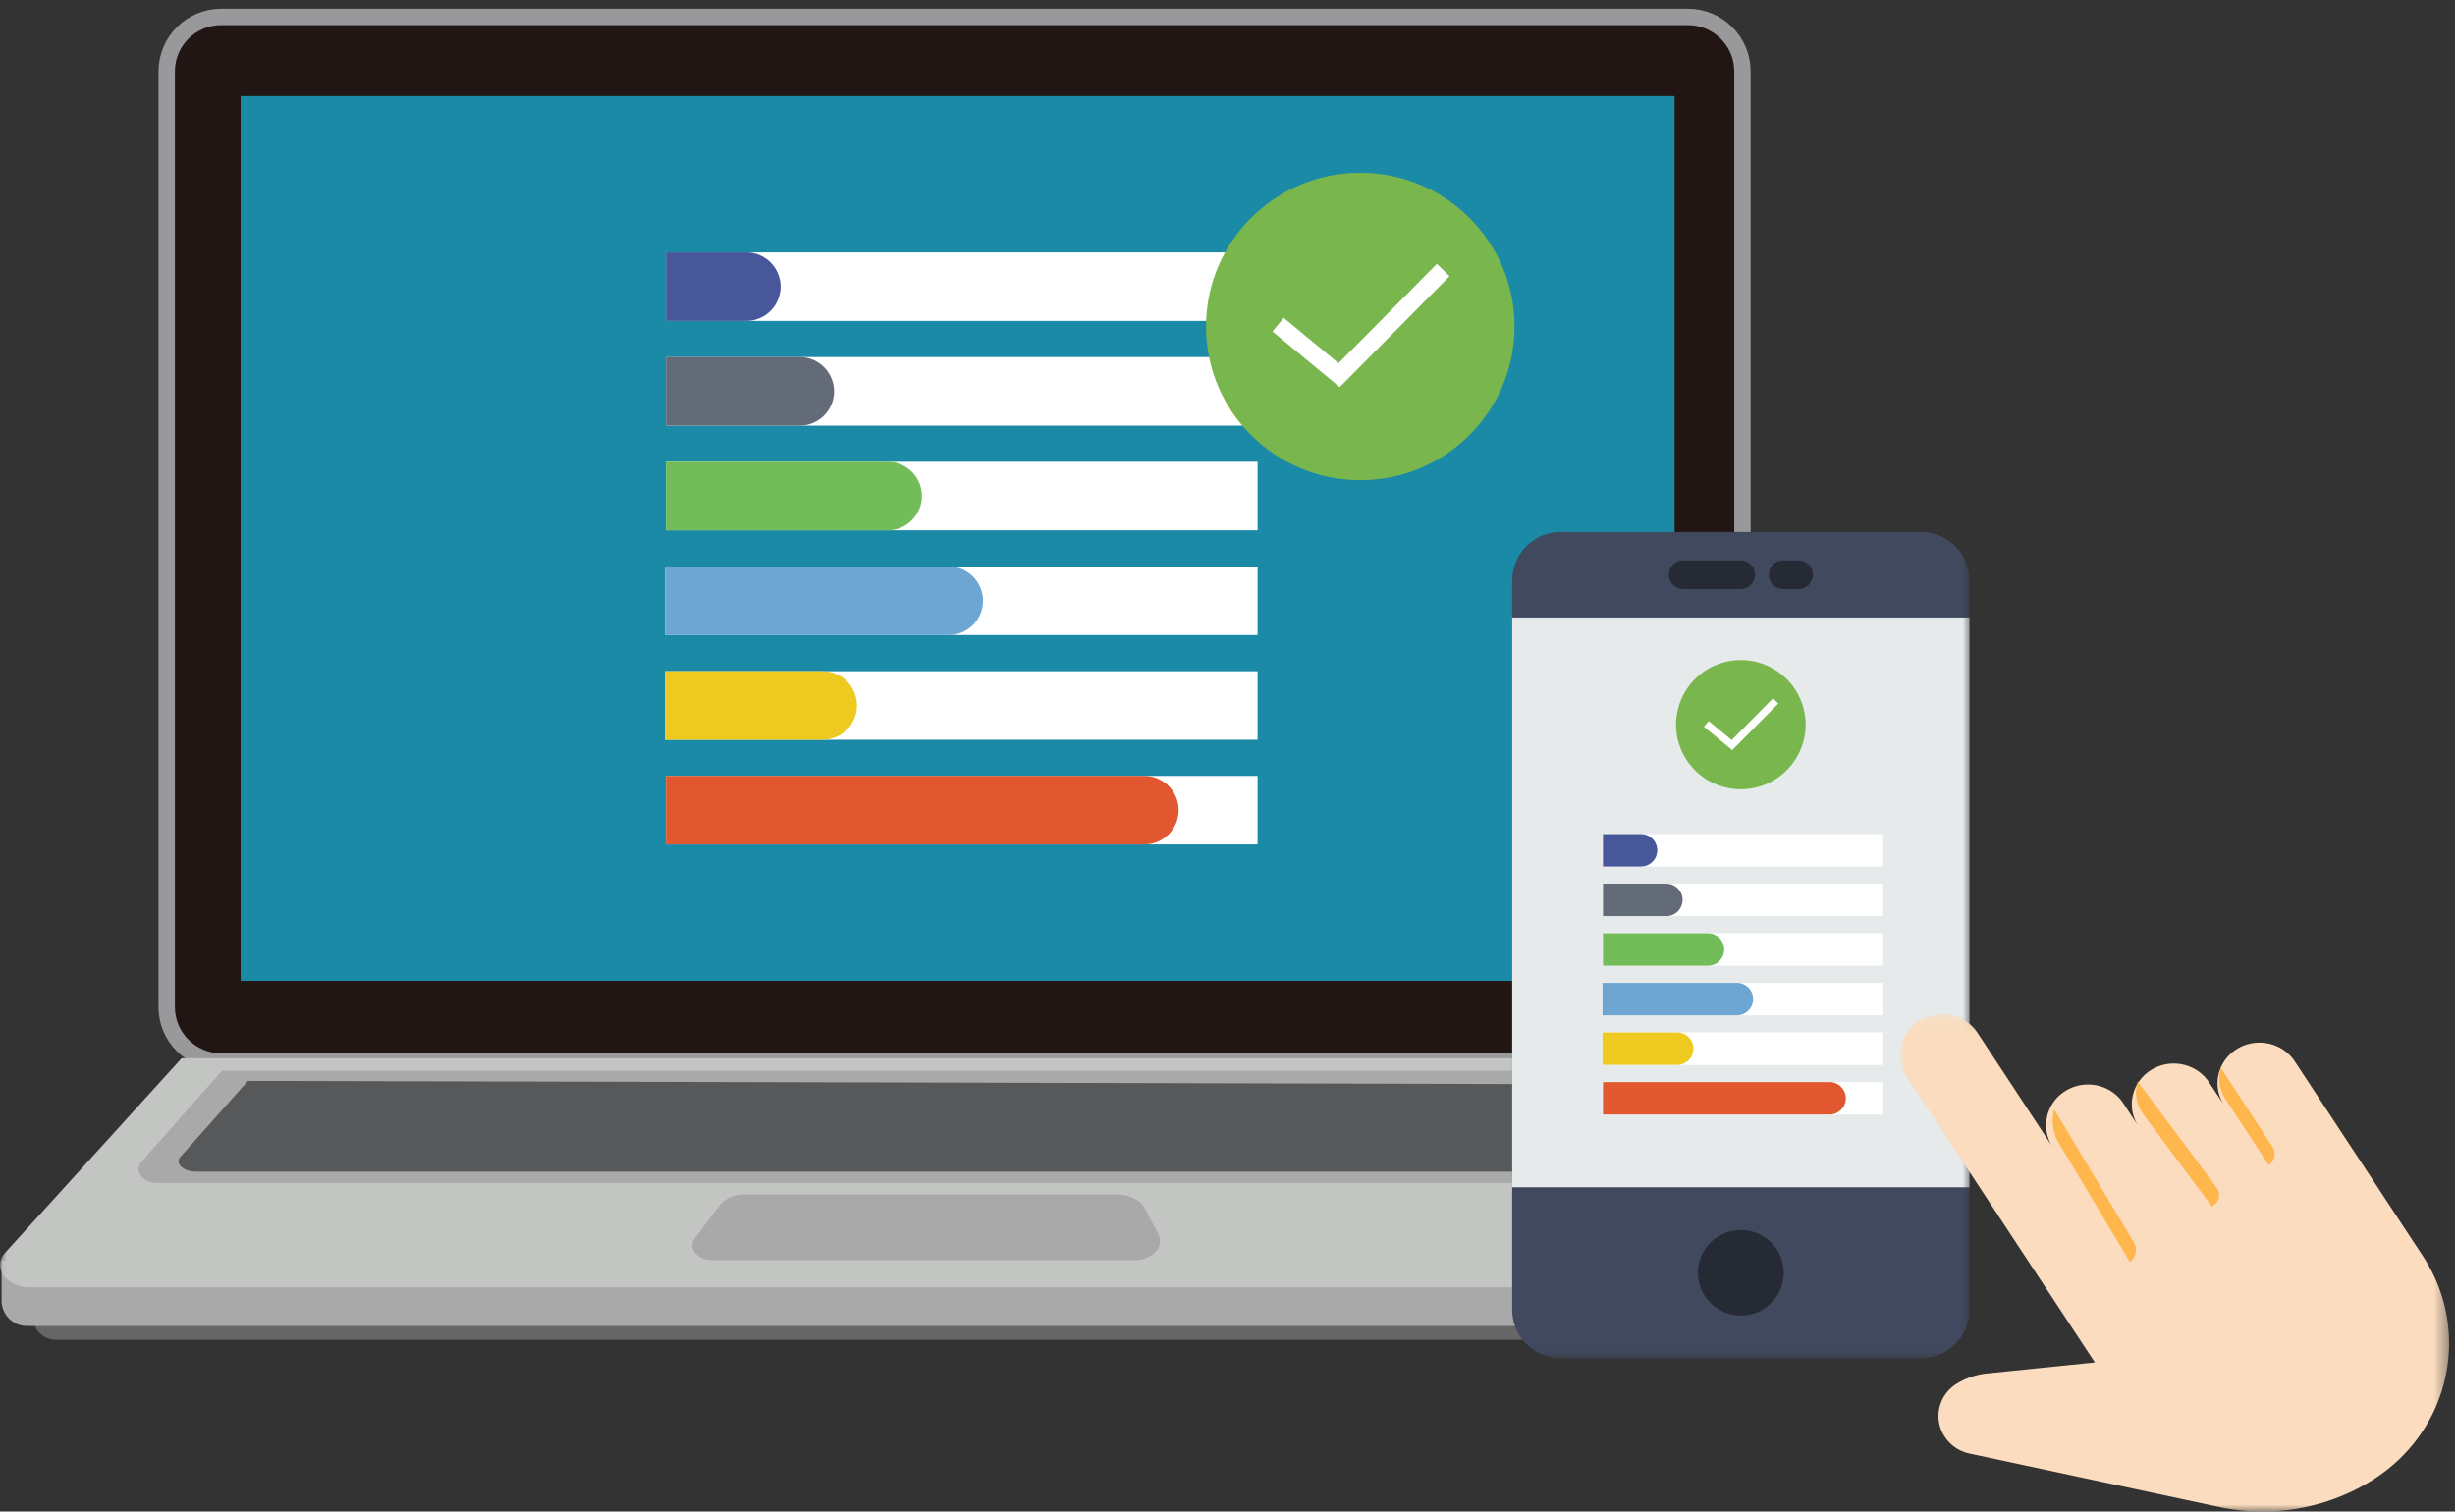 <svg xmlns="http://www.w3.org/2000/svg" xmlns:xlink="http://www.w3.org/1999/xlink" width="177" height="109"><rect width="100%" height="100%" fill="#333333" stroke="none"/><defs><path id="a" d="M0 96.943h141.996V0H0z"/><path id="c" d="M0 .122h39.573V36H0z"/></defs><g fill="none" fill-rule="evenodd"><g transform="translate(0 1)"><path fill="#666" d="M129.964 95.611H4.04c-.92 0-1.665-.743-1.665-1.66v-2.443h129.943v1.757a2.35 2.35 0 0 1-2.354 2.346"/><path fill="#AAA9A9" d="M132.55 94.617H1.942a1.823 1.823 0 0 1-1.826-1.82v-2.926H135.13v2.174a2.575 2.575 0 0 1-2.58 2.572"/><path fill="#211613" d="M121.7 75.545H15.946c-2.16 0-3.928-1.762-3.928-3.916V4.137c0-2.154 1.767-3.916 3.928-3.916H121.7c2.16 0 3.927 1.762 3.927 3.916V71.63c0 2.154-1.767 3.916-3.927 3.916"/><path stroke="#99989B" stroke-width="1.182" d="M121.7 75.545H15.946c-2.16 0-3.928-1.762-3.928-3.916V4.137c0-2.154 1.767-3.916 3.928-3.916H121.7c2.16 0 3.927 1.762 3.927 3.916V71.63c0 2.154-1.767 3.916-3.927 3.916z"/><mask id="b" fill="#fff"><use xlink:href="#a"/></mask><path fill="#1A8AA6" d="M17.348 69.732h103.386V5.926H17.348z" mask="url(#b)"/><path fill="#C3C5C3" d="M133.022 91.835H2.205c-1.756 0-2.805-1.43-1.835-2.5L13.097 75.31H124.09l10.786 14.224c.783 1.033-.239 2.302-1.855 2.302" mask="url(#b)"/><path fill="#AAA9A9" d="M123.03 84.309H11.366c-1.087 0-1.743-.881-1.152-1.549l5.792-6.55h105.623l3.411 5.878c.611 1.053-.446 2.22-2.01 2.22" mask="url(#b)"/><path fill="#57585A" d="M120.883 83.49H14.186c-1.039 0-1.665-.657-1.101-1.154l4.787-5.39 102.044.254 2.888 4.634c.584.786-.426 1.656-1.921 1.656" mask="url(#b)"/><path fill="#AAA9A9" d="M81.768 89.871h-30.39c-1.112 0-1.818-.873-1.28-1.586l1.79-2.372c.367-.485 1.064-.786 1.822-.786H80.5c.915 0 1.735.413 2.06 1.039l.96 1.85c.464.896-.441 1.855-1.752 1.855" mask="url(#b)"/><path fill="#40495E" d="M138.488 96.943h-25.955a3.504 3.504 0 0 1-3.508-3.498V40.862a3.504 3.504 0 0 1 3.508-3.498h25.954a3.504 3.504 0 0 1 3.51 3.498v52.582a3.504 3.504 0 0 1-3.51 3.499" mask="url(#b)"/><path fill="#E6EAEB" d="M109.025 84.616h32.971V43.528h-32.971z" mask="url(#b)"/><path fill="#262A34" d="M125.51 87.698a3.087 3.087 0 0 1 3.092 3.082 3.086 3.086 0 0 1-3.091 3.08 3.086 3.086 0 0 1-3.092-3.08 3.087 3.087 0 0 1 3.092-3.082m-.001-46.225h-4.121a1.028 1.028 0 1 1 0-2.054h4.122a1.027 1.027 0 1 1 0 2.054m4.121 0h-1.03a1.028 1.028 0 1 1 0-2.054h1.03a1.028 1.028 0 1 1 0 2.054" mask="url(#b)"/><path fill="#7AB64E" d="M130.182 51.255a4.665 4.665 0 0 1-4.671 4.658 4.665 4.665 0 0 1-4.672-4.658 4.665 4.665 0 0 1 4.672-4.657 4.665 4.665 0 0 1 4.671 4.657" mask="url(#b)"/><path fill="#FFF" d="M124.889 53.091l-2.04-1.686.343-.411 1.66 1.373 2.98-3.01.382.375zM48.016 22.143h42.652V17.2H48.016z" mask="url(#b)"/><path fill="#48569A" d="M56.277 19.67a2.475 2.475 0 0 1-2.478 2.472h-5.784v-4.943H53.8a2.475 2.475 0 0 1 2.478 2.472" mask="url(#b)"/><path fill="#FFF" d="M48.015 29.692h42.653V24.75H48.015zm0 7.551h42.653V32.3H48.015zm-.069 7.55h42.722v-4.942H47.946zm0 7.551h42.722v-4.942H47.946zm.069 7.55h42.653v-4.942H48.015z" mask="url(#b)"/><path fill="#636A78" d="M60.133 27.22a2.475 2.475 0 0 1-2.479 2.472h-9.639V24.75h9.64a2.475 2.475 0 0 1 2.478 2.47" mask="url(#b)"/><path fill="#73BC5A" d="M66.467 34.772a2.475 2.475 0 0 1-2.479 2.47H48.015v-4.941h15.973a2.475 2.475 0 0 1 2.479 2.47" mask="url(#b)"/><path fill="#6DA6D3" d="M70.874 42.322a2.475 2.475 0 0 1-2.479 2.471H47.946v-4.942h20.45a2.475 2.475 0 0 1 2.478 2.471" mask="url(#b)"/><path fill="#EEC91F" d="M61.785 49.873a2.475 2.475 0 0 1-2.478 2.47h-11.36v-4.941h11.36a2.475 2.475 0 0 1 2.478 2.47" mask="url(#b)"/><path fill="#E05730" d="M84.976 57.423a2.475 2.475 0 0 1-2.479 2.471H48.015v-4.942h34.482a2.475 2.475 0 0 1 2.479 2.471" mask="url(#b)"/><path fill="#FFF" d="M115.571 61.487h20.204v-2.341H115.57z" mask="url(#b)"/><path fill="#48569A" d="M119.484 60.316c0 .646-.525 1.17-1.174 1.17h-2.74v-2.34h2.74c.649 0 1.174.523 1.174 1.17" mask="url(#b)"/><path fill="#FFF" d="M115.57 65.063h20.205v-2.341H115.57zm0 3.577h20.205v-2.341H115.57zm-.032 3.576h20.237v-2.341h-20.237zm0 3.577h20.237V73.45h-20.237zm.032 3.577h20.205v-2.342H115.57z" mask="url(#b)"/><path fill="#636A78" d="M121.31 63.893c0 .646-.525 1.17-1.173 1.17h-4.566v-2.341h4.566c.648 0 1.174.524 1.174 1.17" mask="url(#b)"/><path fill="#73BC5A" d="M124.311 67.47c0 .646-.525 1.17-1.174 1.17h-7.567v-2.342h7.567c.649 0 1.174.524 1.174 1.171" mask="url(#b)"/><path fill="#6DA6D3" d="M126.399 71.046c0 .646-.526 1.17-1.175 1.17h-9.686v-2.341h9.686c.649 0 1.175.524 1.175 1.17" mask="url(#b)"/><path fill="#EEC91F" d="M122.093 74.622c0 .647-.525 1.17-1.174 1.17h-5.38v-2.34h5.38c.649 0 1.174.523 1.174 1.17" mask="url(#b)"/><path fill="#E05730" d="M133.079 78.199c0 .646-.526 1.17-1.175 1.17h-16.333v-2.34h16.333c.65 0 1.175.523 1.175 1.17" mask="url(#b)"/><path fill="#7AB64E" d="M109.193 22.544c0 6.124-4.98 11.087-11.121 11.087-6.143 0-11.122-4.963-11.122-11.087 0-6.123 4.98-11.087 11.122-11.087 6.142 0 11.12 4.964 11.12 11.087" mask="url(#b)"/><path fill="#FFF" d="M96.59 26.916l-4.853-4.014.815-.98 3.953 3.27 7.093-7.167.909.893z" mask="url(#b)"/></g><g transform="translate(137 73)"><mask id="d" fill="#fff"><use xlink:href="#c"/></mask><path fill="#FBDCBE" d="M24.275 2.646c-1.408.873-1.819 2.687-.921 4.053L22.27 5.051c-.9-1.366-2.767-1.767-4.175-.894-1.408.873-1.819 2.688-.921 4.055l-1.084-1.65c-.898-1.365-2.769-1.765-4.175-.893-1.406.872-1.818 2.687-.92 4.052L5.572 1.478C4.67.11 2.804-.288 1.396.584S-.422 3.27.476 4.637l13.56 20.61-7.779.794a5.152 5.152 0 0 0-2.186.743c-1.321.82-1.71 2.527-.865 3.81l.007.011a2.838 2.838 0 0 0 1.785 1.213l17.996 3.852c3.78.806 7.736.123 10.995-1.901 5.628-3.492 7.276-10.75 3.681-16.213L28.45 3.54c-.9-1.366-2.768-1.765-4.175-.894" mask="url(#d)"/></g><path fill="#FFB74D" d="M148.11 80l5.74 9.598c.283.471.153 1.1-.29 1.402l-5.114-8.555A3.15 3.15 0 0 1 148.11 80m6.023-2l5.686 7.642c.342.456.184 1.065-.347 1.358l-4.936-6.63c-.527-.703-.674-1.568-.403-2.37m5.979-1l3.737 5.705a.925.925 0 0 1-.293 1.295l-3.106-4.741a2.696 2.696 0 0 1-.338-2.259"/></g></svg>